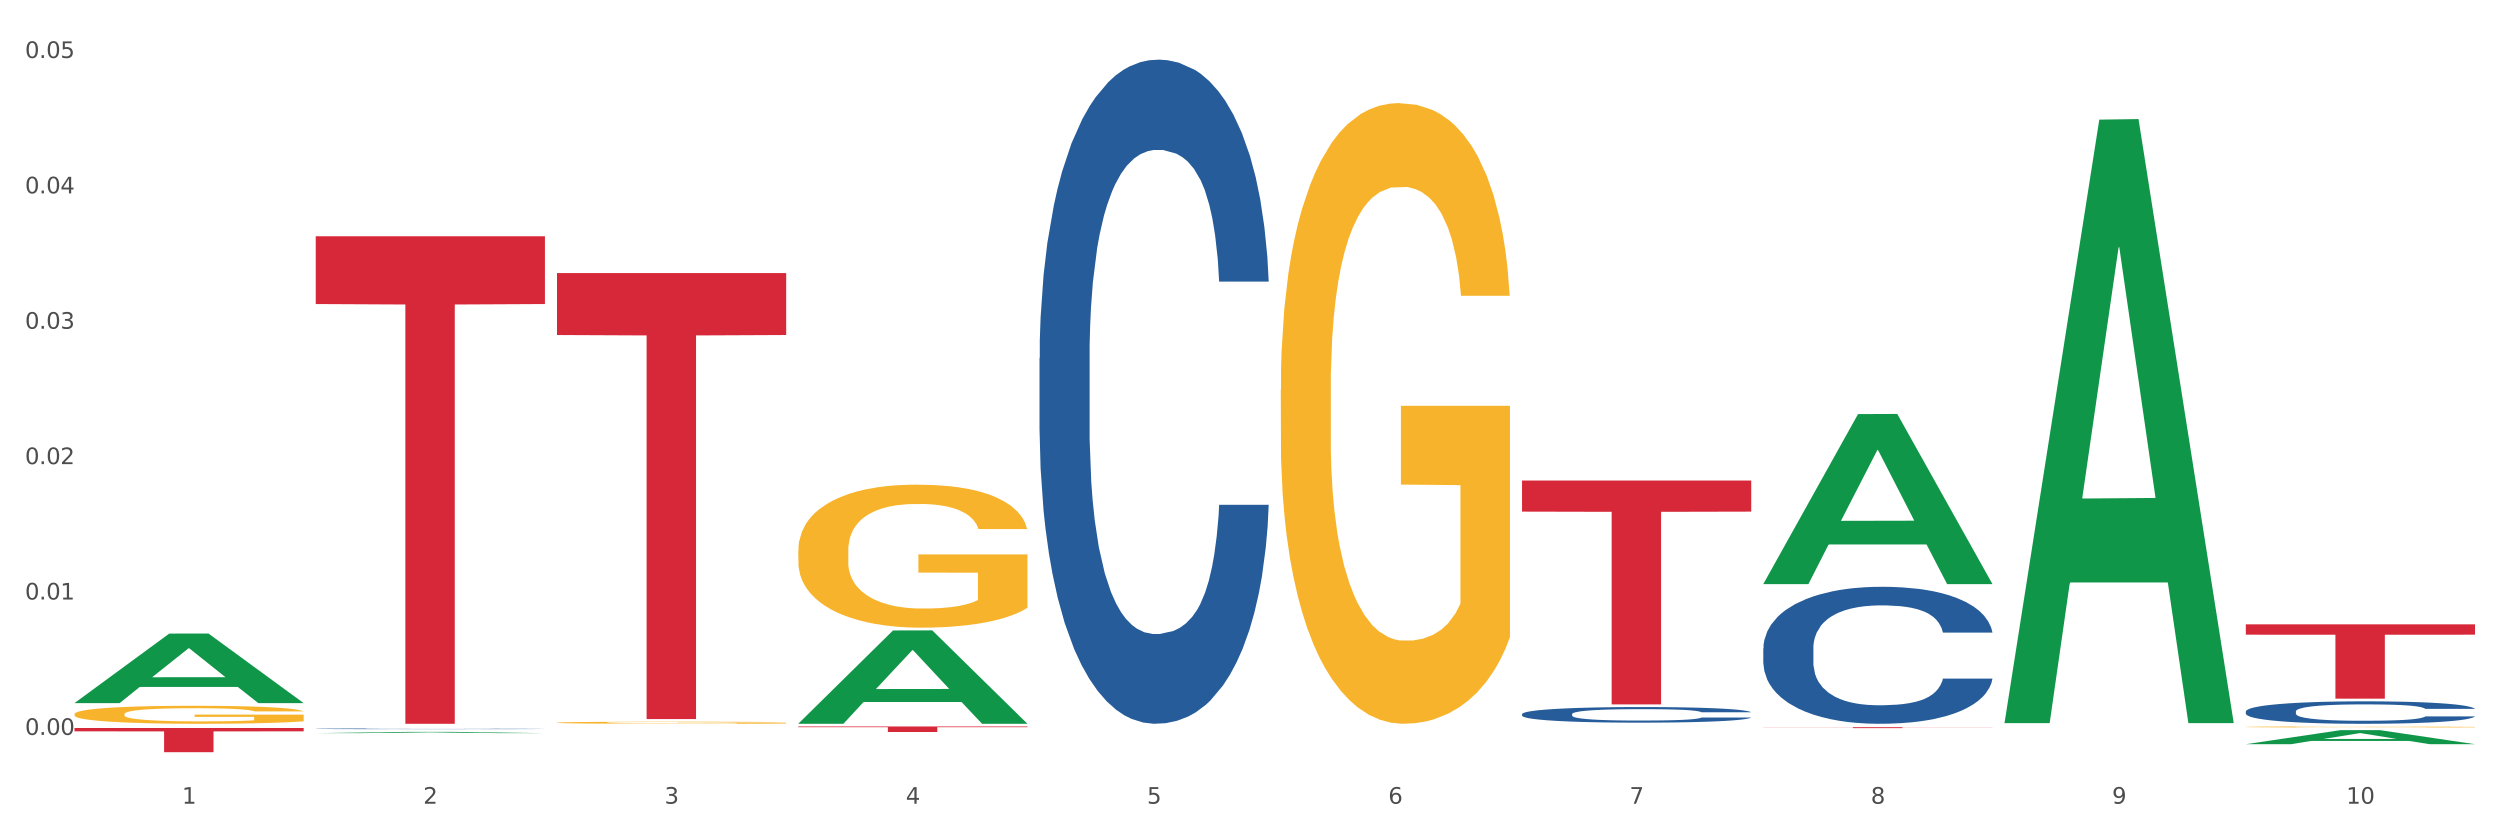 <?xml version="1.0" encoding="utf-8" standalone="no"?>
<!DOCTYPE svg PUBLIC "-//W3C//DTD SVG 1.1//EN"
  "http://www.w3.org/Graphics/SVG/1.1/DTD/svg11.dtd">
<svg xmlns:xlink="http://www.w3.org/1999/xlink" width="1080pt" height="360pt" viewBox="0 0 1080 360" xmlns="http://www.w3.org/2000/svg" version="1.1">
 <rect x="0" y="0" width="1080" height="360" fill="#333333" stroke="none"/>
 <defs>
  <style type="text/css">*{stroke-linejoin: round; stroke-linecap: butt}</style>
 </defs>
 <g id="figure_1">
  <g id="patch_1">
   <path d="M 0 360 
L 1080 360 
L 1080 0 
L 0 0 
z
" style="fill: #ffffff; stroke: #ffffff; stroke-linejoin: miter"/>
  </g>
  <g id="axes_1">
   <g id="matplotlib.axis_1">
    <g id="xtick_1">
     <g id="text_1">
      <!-- 1 -->
      <g style="fill: #4d4d4d" transform="translate(78.627 347.204) scale(0.096 -0.096)">
       <defs>
        <path id="DejaVuSans-31" d="M 794 531 
L 1825 531 
L 1825 4091 
L 703 3866 
L 703 4441 
L 1819 4666 
L 2450 4666 
L 2450 531 
L 3481 531 
L 3481 0 
L 794 0 
L 794 531 
z
" transform="scale(0.016)"/>
       </defs>
       <use xlink:href="#DejaVuSans-31"/>
      </g>
     </g>
    </g>
    <g id="xtick_2">
     <g id="text_2">
      <!-- 2 -->
      <g style="fill: #4d4d4d" transform="translate(182.851 347.204) scale(0.096 -0.096)">
       <defs>
        <path id="DejaVuSans-32" d="M 1228 531 
L 3431 531 
L 3431 0 
L 469 0 
L 469 531 
Q 828 903 1448 1529 
Q 2069 2156 2228 2338 
Q 2531 2678 2651 2914 
Q 2772 3150 2772 3378 
Q 2772 3750 2511 3984 
Q 2250 4219 1831 4219 
Q 1534 4219 1204 4116 
Q 875 4013 500 3803 
L 500 4441 
Q 881 4594 1212 4672 
Q 1544 4750 1819 4750 
Q 2544 4750 2975 4387 
Q 3406 4025 3406 3419 
Q 3406 3131 3298 2873 
Q 3191 2616 2906 2266 
Q 2828 2175 2409 1742 
Q 1991 1309 1228 531 
z
" transform="scale(0.016)"/>
       </defs>
       <use xlink:href="#DejaVuSans-32"/>
      </g>
     </g>
    </g>
    <g id="xtick_3">
     <g id="text_3">
      <!-- 3 -->
      <g style="fill: #4d4d4d" transform="translate(287.074 347.204) scale(0.096 -0.096)">
       <defs>
        <path id="DejaVuSans-33" d="M 2597 2516 
Q 3050 2419 3304 2112 
Q 3559 1806 3559 1356 
Q 3559 666 3084 287 
Q 2609 -91 1734 -91 
Q 1441 -91 1130 -33 
Q 819 25 488 141 
L 488 750 
Q 750 597 1062 519 
Q 1375 441 1716 441 
Q 2309 441 2620 675 
Q 2931 909 2931 1356 
Q 2931 1769 2642 2001 
Q 2353 2234 1838 2234 
L 1294 2234 
L 1294 2753 
L 1863 2753 
Q 2328 2753 2575 2939 
Q 2822 3125 2822 3475 
Q 2822 3834 2567 4026 
Q 2313 4219 1838 4219 
Q 1578 4219 1281 4162 
Q 984 4106 628 3988 
L 628 4550 
Q 988 4650 1302 4700 
Q 1616 4750 1894 4750 
Q 2613 4750 3031 4423 
Q 3450 4097 3450 3541 
Q 3450 3153 3228 2886 
Q 3006 2619 2597 2516 
z
" transform="scale(0.016)"/>
       </defs>
       <use xlink:href="#DejaVuSans-33"/>
      </g>
     </g>
    </g>
    <g id="xtick_4">
     <g id="text_4">
      <!-- 4 -->
      <g style="fill: #4d4d4d" transform="translate(391.298 347.204) scale(0.096 -0.096)">
       <defs>
        <path id="DejaVuSans-34" d="M 2419 4116 
L 825 1625 
L 2419 1625 
L 2419 4116 
z
M 2253 4666 
L 3047 4666 
L 3047 1625 
L 3713 1625 
L 3713 1100 
L 3047 1100 
L 3047 0 
L 2419 0 
L 2419 1100 
L 313 1100 
L 313 1709 
L 2253 4666 
z
" transform="scale(0.016)"/>
       </defs>
       <use xlink:href="#DejaVuSans-34"/>
      </g>
     </g>
    </g>
    <g id="xtick_5">
     <g id="text_5">
      <!-- 5 -->
      <g style="fill: #4d4d4d" transform="translate(495.522 347.204) scale(0.096 -0.096)">
       <defs>
        <path id="DejaVuSans-35" d="M 691 4666 
L 3169 4666 
L 3169 4134 
L 1269 4134 
L 1269 2991 
Q 1406 3038 1543 3061 
Q 1681 3084 1819 3084 
Q 2600 3084 3056 2656 
Q 3513 2228 3513 1497 
Q 3513 744 3044 326 
Q 2575 -91 1722 -91 
Q 1428 -91 1123 -41 
Q 819 9 494 109 
L 494 744 
Q 775 591 1075 516 
Q 1375 441 1709 441 
Q 2250 441 2565 725 
Q 2881 1009 2881 1497 
Q 2881 1984 2565 2268 
Q 2250 2553 1709 2553 
Q 1456 2553 1204 2497 
Q 953 2441 691 2322 
L 691 4666 
z
" transform="scale(0.016)"/>
       </defs>
       <use xlink:href="#DejaVuSans-35"/>
      </g>
     </g>
    </g>
    <g id="xtick_6">
     <g id="text_6">
      <!-- 6 -->
      <g style="fill: #4d4d4d" transform="translate(599.745 347.204) scale(0.096 -0.096)">
       <defs>
        <path id="DejaVuSans-36" d="M 2113 2584 
Q 1688 2584 1439 2293 
Q 1191 2003 1191 1497 
Q 1191 994 1439 701 
Q 1688 409 2113 409 
Q 2538 409 2786 701 
Q 3034 994 3034 1497 
Q 3034 2003 2786 2293 
Q 2538 2584 2113 2584 
z
M 3366 4563 
L 3366 3988 
Q 3128 4100 2886 4159 
Q 2644 4219 2406 4219 
Q 1781 4219 1451 3797 
Q 1122 3375 1075 2522 
Q 1259 2794 1537 2939 
Q 1816 3084 2150 3084 
Q 2853 3084 3261 2657 
Q 3669 2231 3669 1497 
Q 3669 778 3244 343 
Q 2819 -91 2113 -91 
Q 1303 -91 875 529 
Q 447 1150 447 2328 
Q 447 3434 972 4092 
Q 1497 4750 2381 4750 
Q 2619 4750 2861 4703 
Q 3103 4656 3366 4563 
z
" transform="scale(0.016)"/>
       </defs>
       <use xlink:href="#DejaVuSans-36"/>
      </g>
     </g>
    </g>
    <g id="xtick_7">
     <g id="text_7">
      <!-- 7 -->
      <g style="fill: #4d4d4d" transform="translate(703.969 347.204) scale(0.096 -0.096)">
       <defs>
        <path id="DejaVuSans-37" d="M 525 4666 
L 3525 4666 
L 3525 4397 
L 1831 0 
L 1172 0 
L 2766 4134 
L 525 4134 
L 525 4666 
z
" transform="scale(0.016)"/>
       </defs>
       <use xlink:href="#DejaVuSans-37"/>
      </g>
     </g>
    </g>
    <g id="xtick_8">
     <g id="text_8">
      <!-- 8 -->
      <g style="fill: #4d4d4d" transform="translate(808.193 347.204) scale(0.096 -0.096)">
       <defs>
        <path id="DejaVuSans-38" d="M 2034 2216 
Q 1584 2216 1326 1975 
Q 1069 1734 1069 1313 
Q 1069 891 1326 650 
Q 1584 409 2034 409 
Q 2484 409 2743 651 
Q 3003 894 3003 1313 
Q 3003 1734 2745 1975 
Q 2488 2216 2034 2216 
z
M 1403 2484 
Q 997 2584 770 2862 
Q 544 3141 544 3541 
Q 544 4100 942 4425 
Q 1341 4750 2034 4750 
Q 2731 4750 3128 4425 
Q 3525 4100 3525 3541 
Q 3525 3141 3298 2862 
Q 3072 2584 2669 2484 
Q 3125 2378 3379 2068 
Q 3634 1759 3634 1313 
Q 3634 634 3220 271 
Q 2806 -91 2034 -91 
Q 1263 -91 848 271 
Q 434 634 434 1313 
Q 434 1759 690 2068 
Q 947 2378 1403 2484 
z
M 1172 3481 
Q 1172 3119 1398 2916 
Q 1625 2713 2034 2713 
Q 2441 2713 2670 2916 
Q 2900 3119 2900 3481 
Q 2900 3844 2670 4047 
Q 2441 4250 2034 4250 
Q 1625 4250 1398 4047 
Q 1172 3844 1172 3481 
z
" transform="scale(0.016)"/>
       </defs>
       <use xlink:href="#DejaVuSans-38"/>
      </g>
     </g>
    </g>
    <g id="xtick_9">
     <g id="text_9">
      <!-- 9 -->
      <g style="fill: #4d4d4d" transform="translate(912.416 347.204) scale(0.096 -0.096)">
       <defs>
        <path id="DejaVuSans-39" d="M 703 97 
L 703 672 
Q 941 559 1184 500 
Q 1428 441 1663 441 
Q 2288 441 2617 861 
Q 2947 1281 2994 2138 
Q 2813 1869 2534 1725 
Q 2256 1581 1919 1581 
Q 1219 1581 811 2004 
Q 403 2428 403 3163 
Q 403 3881 828 4315 
Q 1253 4750 1959 4750 
Q 2769 4750 3195 4129 
Q 3622 3509 3622 2328 
Q 3622 1225 3098 567 
Q 2575 -91 1691 -91 
Q 1453 -91 1209 -44 
Q 966 3 703 97 
z
M 1959 2075 
Q 2384 2075 2632 2365 
Q 2881 2656 2881 3163 
Q 2881 3666 2632 3958 
Q 2384 4250 1959 4250 
Q 1534 4250 1286 3958 
Q 1038 3666 1038 3163 
Q 1038 2656 1286 2365 
Q 1534 2075 1959 2075 
z
" transform="scale(0.016)"/>
       </defs>
       <use xlink:href="#DejaVuSans-39"/>
      </g>
     </g>
    </g>
    <g id="xtick_10">
     <g id="text_10">
      <!-- 10 -->
      <g style="fill: #4d4d4d" transform="translate(1013.586 347.204) scale(0.096 -0.096)">
       <defs>
        <path id="DejaVuSans-30" d="M 2034 4250 
Q 1547 4250 1301 3770 
Q 1056 3291 1056 2328 
Q 1056 1369 1301 889 
Q 1547 409 2034 409 
Q 2525 409 2770 889 
Q 3016 1369 3016 2328 
Q 3016 3291 2770 3770 
Q 2525 4250 2034 4250 
z
M 2034 4750 
Q 2819 4750 3233 4129 
Q 3647 3509 3647 2328 
Q 3647 1150 3233 529 
Q 2819 -91 2034 -91 
Q 1250 -91 836 529 
Q 422 1150 422 2328 
Q 422 3509 836 4129 
Q 1250 4750 2034 4750 
z
" transform="scale(0.016)"/>
       </defs>
       <use xlink:href="#DejaVuSans-31"/>
       <use xlink:href="#DejaVuSans-30" transform="translate(63.623 0)"/>
      </g>
     </g>
    </g>
    <g id="xtick_11"/>
    <g id="xtick_12"/>
    <g id="xtick_13"/>
    <g id="xtick_14"/>
    <g id="xtick_15"/>
    <g id="xtick_16"/>
    <g id="xtick_17"/>
    <g id="xtick_18"/>
    <g id="xtick_19"/>
   </g>
   <g id="matplotlib.axis_2">
    <g id="ytick_1">
     <g id="text_11">
      <!-- 0.00 -->
      <g style="fill: #4d4d4d" transform="translate(10.8 317.475) scale(0.096 -0.096)">
       <defs>
        <path id="DejaVuSans-2e" d="M 684 794 
L 1344 794 
L 1344 0 
L 684 0 
L 684 794 
z
" transform="scale(0.016)"/>
       </defs>
       <use xlink:href="#DejaVuSans-30"/>
       <use xlink:href="#DejaVuSans-2e" transform="translate(63.623 0)"/>
       <use xlink:href="#DejaVuSans-30" transform="translate(95.41 0)"/>
       <use xlink:href="#DejaVuSans-30" transform="translate(159.033 0)"/>
      </g>
     </g>
    </g>
    <g id="ytick_2">
     <g id="text_12">
      <!-- 0.01 -->
      <g style="fill: #4d4d4d" transform="translate(10.8 258.99) scale(0.096 -0.096)">
       <use xlink:href="#DejaVuSans-30"/>
       <use xlink:href="#DejaVuSans-2e" transform="translate(63.623 0)"/>
       <use xlink:href="#DejaVuSans-30" transform="translate(95.41 0)"/>
       <use xlink:href="#DejaVuSans-31" transform="translate(159.033 0)"/>
      </g>
     </g>
    </g>
    <g id="ytick_3">
     <g id="text_13">
      <!-- 0.02 -->
      <g style="fill: #4d4d4d" transform="translate(10.8 200.505) scale(0.096 -0.096)">
       <use xlink:href="#DejaVuSans-30"/>
       <use xlink:href="#DejaVuSans-2e" transform="translate(63.623 0)"/>
       <use xlink:href="#DejaVuSans-30" transform="translate(95.41 0)"/>
       <use xlink:href="#DejaVuSans-32" transform="translate(159.033 0)"/>
      </g>
     </g>
    </g>
    <g id="ytick_4">
     <g id="text_14">
      <!-- 0.03 -->
      <g style="fill: #4d4d4d" transform="translate(10.8 142.02) scale(0.096 -0.096)">
       <use xlink:href="#DejaVuSans-30"/>
       <use xlink:href="#DejaVuSans-2e" transform="translate(63.623 0)"/>
       <use xlink:href="#DejaVuSans-30" transform="translate(95.41 0)"/>
       <use xlink:href="#DejaVuSans-33" transform="translate(159.033 0)"/>
      </g>
     </g>
    </g>
    <g id="ytick_5">
     <g id="text_15">
      <!-- 0.04 -->
      <g style="fill: #4d4d4d" transform="translate(10.8 83.534) scale(0.096 -0.096)">
       <use xlink:href="#DejaVuSans-30"/>
       <use xlink:href="#DejaVuSans-2e" transform="translate(63.623 0)"/>
       <use xlink:href="#DejaVuSans-30" transform="translate(95.41 0)"/>
       <use xlink:href="#DejaVuSans-34" transform="translate(159.033 0)"/>
      </g>
     </g>
    </g>
    <g id="ytick_6">
     <g id="text_16">
      <!-- 0.05 -->
      <g style="fill: #4d4d4d" transform="translate(10.8 25.049) scale(0.096 -0.096)">
       <use xlink:href="#DejaVuSans-30"/>
       <use xlink:href="#DejaVuSans-2e" transform="translate(63.623 0)"/>
       <use xlink:href="#DejaVuSans-30" transform="translate(95.41 0)"/>
       <use xlink:href="#DejaVuSans-35" transform="translate(159.033 0)"/>
      </g>
     </g>
    </g>
    <g id="ytick_7"/>
    <g id="ytick_8"/>
    <g id="ytick_9"/>
    <g id="ytick_10"/>
    <g id="ytick_11"/>
   </g>
   <g id="PolyCollection_1">
    <path d="M 32.175 303.695 
L 32.277 303.667 
L 73.107 273.706 
L 90.051 273.678 
L 131.187 303.751 
L 111.589 303.751 
L 102.709 296.748 
L 60.552 296.748 
L 60.246 296.861 
L 51.671 303.751 
L 32.175 303.751 
L 32.175 303.695 
L 65.86 292.569 
L 97.401 292.541 
L 81.783 280.088 
L 81.579 280.031 
L 81.375 280.116 
L 65.758 292.541 
L 65.86 292.569 
L 32.175 303.695 
z
" clip-path="url(#p6f2d0bd13e)" style="fill: #109648"/>
    <path d="M 970.188 269.724 
L 1069.2 269.724 
L 1069.2 274.186 
L 1030.252 274.216 
L 1030.252 301.827 
L 1008.901 301.827 
L 1008.901 274.216 
L 970.188 274.186 
L 970.188 269.755 
L 970.188 269.724 
z
" clip-path="url(#p6f2d0bd13e)" style="fill: #d62839"/>
    <path d="M 761.74 314.145 
L 860.753 314.145 
L 860.753 314.203 
L 821.805 314.204 
L 821.805 314.565 
L 800.454 314.565 
L 800.454 314.204 
L 761.74 314.203 
L 761.74 314.145 
L 761.74 314.145 
z
" clip-path="url(#p6f2d0bd13e)" style="fill: #d62839"/>
    <path d="M 657.517 207.581 
L 756.529 207.581 
L 756.529 221.021 
L 717.581 221.112 
L 717.581 304.293 
L 696.23 304.293 
L 696.23 221.112 
L 657.517 221.021 
L 657.517 207.672 
L 657.517 207.581 
z
" clip-path="url(#p6f2d0bd13e)" style="fill: #d62839"/>
    <path d="M 344.846 313.828 
L 443.858 313.828 
L 443.858 314.159 
L 404.91 314.161 
L 404.91 316.211 
L 383.559 316.211 
L 383.559 314.161 
L 344.846 314.159 
L 344.846 313.83 
L 344.846 313.828 
z
" clip-path="url(#p6f2d0bd13e)" style="fill: #d62839"/>
    <path d="M 240.622 117.951 
L 339.635 117.951 
L 339.635 144.727 
L 300.687 144.908 
L 300.687 310.631 
L 279.336 310.631 
L 279.336 144.908 
L 240.622 144.727 
L 240.622 118.131 
L 240.622 117.951 
z
" clip-path="url(#p6f2d0bd13e)" style="fill: #d62839"/>
    <path d="M 136.399 314.833 
L 136.516 314.833 
L 136.516 314.825 
L 136.867 314.814 
L 138.154 314.794 
L 139.793 314.779 
L 142.602 314.762 
L 144.123 314.754 
L 146.113 314.746 
L 150.209 314.733 
L 154.89 314.722 
L 158.167 314.715 
L 160.625 314.711 
L 166.126 314.704 
L 169.286 314.701 
L 172.563 314.699 
L 175.372 314.697 
L 180.053 314.695 
L 183.798 314.694 
L 188.129 314.694 
L 191.757 314.694 
L 196.555 314.695 
L 203.577 314.699 
L 206.269 314.701 
L 209.897 314.704 
L 213.642 314.709 
L 216.685 314.713 
L 220.196 314.72 
L 223.824 314.728 
L 227.336 314.739 
L 229.793 314.749 
L 231.783 314.759 
L 233.538 314.772 
L 234.826 314.786 
L 235.411 314.797 
L 213.993 314.797 
L 213.408 314.787 
L 212.238 314.776 
L 211.068 314.768 
L 209.78 314.762 
L 207.791 314.755 
L 206.035 314.75 
L 203.109 314.745 
L 200.417 314.741 
L 198.194 314.739 
L 195.502 314.738 
L 189.767 314.736 
L 185.671 314.736 
L 183.096 314.737 
L 179.936 314.738 
L 177.244 314.74 
L 174.084 314.743 
L 171.626 314.747 
L 169.169 314.752 
L 167.764 314.755 
L 165.658 314.761 
L 164.253 314.767 
L 162.381 314.775 
L 161.327 314.782 
L 159.455 314.798 
L 158.635 314.81 
L 158.284 314.818 
L 158.05 314.827 
L 158.05 314.871 
L 158.752 314.891 
L 159.338 314.899 
L 160.274 314.909 
L 162.029 314.921 
L 164.604 314.934 
L 167.296 314.942 
L 169.52 314.948 
L 171.626 314.952 
L 173.733 314.955 
L 176.308 314.958 
L 178.415 314.959 
L 181.575 314.961 
L 185.32 314.962 
L 188.246 314.962 
L 194.214 314.96 
L 196.906 314.959 
L 199.481 314.957 
L 202.29 314.954 
L 204.514 314.951 
L 205.801 314.948 
L 207.908 314.943 
L 209.546 314.937 
L 210.951 314.93 
L 211.887 314.925 
L 212.94 314.916 
L 213.759 314.907 
L 213.993 314.902 
L 235.411 314.902 
L 234.943 314.912 
L 234.124 314.922 
L 232.485 314.935 
L 231.198 314.943 
L 229.208 314.952 
L 227.102 314.96 
L 224.176 314.969 
L 221.484 314.975 
L 218.675 314.981 
L 215.632 314.986 
L 210.131 314.993 
L 208.142 314.995 
L 203.928 314.998 
L 200.651 315 
L 195.853 315.002 
L 190.937 315.004 
L 185.788 315.004 
L 181.223 315.003 
L 176.191 315.002 
L 173.031 315 
L 169.52 314.997 
L 165.424 314.993 
L 161.561 314.989 
L 157.933 314.983 
L 154.539 314.976 
L 151.379 314.969 
L 147.283 314.957 
L 144.24 314.945 
L 142.016 314.934 
L 140.495 314.925 
L 138.973 314.913 
L 138.154 314.904 
L 136.867 314.885 
L 136.399 314.866 
L 136.399 314.833 
z
" clip-path="url(#p6f2d0bd13e)" style="fill: #255c99"/>
    <path d="M 449.069 154.675 
L 449.187 154.413 
L 449.187 147.076 
L 449.538 137.12 
L 450.825 118.778 
L 452.464 104.891 
L 455.272 88.645 
L 456.794 81.833 
L 458.783 74.234 
L 462.88 61.919 
L 467.561 51.438 
L 470.838 45.673 
L 473.296 42.005 
L 478.797 35.454 
L 481.957 32.572 
L 485.234 30.214 
L 488.042 28.642 
L 492.724 26.808 
L 496.469 26.022 
L 500.799 25.759 
L 504.427 26.022 
L 509.226 27.07 
L 516.248 30.214 
L 518.94 32.048 
L 522.568 35.192 
L 526.313 39.385 
L 529.356 43.577 
L 532.867 49.604 
L 536.495 57.464 
L 540.006 67.421 
L 542.464 76.592 
L 544.454 86.287 
L 546.209 98.078 
L 547.497 110.917 
L 548.082 121.66 
L 526.664 121.66 
L 526.079 111.965 
L 524.909 101.484 
L 523.738 94.41 
L 522.451 88.645 
L 520.461 82.095 
L 518.706 77.902 
L 515.78 72.924 
L 513.088 69.779 
L 510.864 67.945 
L 508.173 66.373 
L 502.438 64.801 
L 498.342 64.801 
L 495.767 65.325 
L 492.607 66.635 
L 489.915 68.469 
L 486.755 71.614 
L 484.297 75.02 
L 481.84 79.474 
L 480.435 82.619 
L 478.328 88.383 
L 476.924 93.1 
L 475.051 101.222 
L 473.998 106.987 
L 472.126 121.922 
L 471.306 132.927 
L 470.955 140.526 
L 470.721 148.911 
L 470.721 189.786 
L 471.423 208.128 
L 472.009 215.989 
L 472.945 224.897 
L 474.7 236.426 
L 477.275 247.694 
L 479.967 255.816 
L 482.191 260.795 
L 484.297 264.463 
L 486.404 267.345 
L 488.979 269.966 
L 491.085 271.538 
L 494.245 273.11 
L 497.991 273.896 
L 500.916 273.896 
L 506.885 272.586 
L 509.577 271.276 
L 512.152 269.441 
L 514.961 266.559 
L 517.184 263.415 
L 518.472 261.057 
L 520.578 256.078 
L 522.217 250.838 
L 523.621 244.811 
L 524.558 239.571 
L 525.611 231.71 
L 526.43 222.801 
L 526.664 218.085 
L 548.082 218.085 
L 547.614 227.518 
L 546.795 236.689 
L 545.156 249.004 
L 543.869 256.078 
L 541.879 264.725 
L 539.772 272.062 
L 536.846 280.184 
L 534.155 286.211 
L 531.346 291.451 
L 528.303 296.168 
L 522.802 302.718 
L 520.813 304.553 
L 516.599 307.697 
L 513.322 309.531 
L 508.524 311.365 
L 503.608 312.413 
L 498.459 312.675 
L 493.894 312.151 
L 488.862 310.579 
L 485.702 309.007 
L 482.191 306.649 
L 478.094 302.981 
L 474.232 298.526 
L 470.604 293.286 
L 467.21 287.259 
L 464.05 280.446 
L 459.954 269.179 
L 456.911 258.174 
L 454.687 247.956 
L 453.166 239.309 
L 451.644 228.304 
L 450.825 220.705 
L 449.538 202.363 
L 449.069 185.332 
L 449.069 154.675 
z
" clip-path="url(#p6f2d0bd13e)" style="fill: #255c99"/>
    <path d="M 657.517 308.475 
L 657.634 308.469 
L 657.634 308.296 
L 657.985 308.062 
L 659.272 307.631 
L 660.911 307.305 
L 663.72 306.923 
L 665.241 306.763 
L 667.231 306.584 
L 671.327 306.295 
L 676.008 306.048 
L 679.285 305.913 
L 681.743 305.827 
L 687.244 305.673 
L 690.404 305.605 
L 693.681 305.55 
L 696.49 305.513 
L 701.171 305.469 
L 704.916 305.451 
L 709.247 305.445 
L 712.875 305.451 
L 717.673 305.476 
L 724.695 305.55 
L 727.387 305.593 
L 731.015 305.667 
L 734.76 305.765 
L 737.803 305.864 
L 741.314 306.005 
L 744.943 306.19 
L 748.454 306.424 
L 750.911 306.64 
L 752.901 306.867 
L 754.657 307.145 
L 755.944 307.446 
L 756.529 307.699 
L 735.112 307.699 
L 734.526 307.471 
L 733.356 307.225 
L 732.186 307.058 
L 730.898 306.923 
L 728.909 306.769 
L 727.153 306.67 
L 724.227 306.553 
L 721.535 306.479 
L 719.312 306.436 
L 716.62 306.399 
L 710.885 306.362 
L 706.789 306.362 
L 704.214 306.375 
L 701.054 306.406 
L 698.362 306.449 
L 695.202 306.523 
L 692.745 306.603 
L 690.287 306.707 
L 688.882 306.781 
L 686.776 306.917 
L 685.371 307.028 
L 683.499 307.218 
L 682.445 307.354 
L 680.573 307.705 
L 679.754 307.964 
L 679.402 308.142 
L 679.168 308.339 
L 679.168 309.3 
L 679.871 309.731 
L 680.456 309.916 
L 681.392 310.125 
L 683.148 310.396 
L 685.722 310.661 
L 688.414 310.852 
L 690.638 310.969 
L 692.745 311.055 
L 694.851 311.123 
L 697.426 311.184 
L 699.533 311.221 
L 702.693 311.258 
L 706.438 311.277 
L 709.364 311.277 
L 715.332 311.246 
L 718.024 311.215 
L 720.599 311.172 
L 723.408 311.104 
L 725.632 311.03 
L 726.919 310.975 
L 729.026 310.858 
L 730.664 310.735 
L 732.069 310.593 
L 733.005 310.47 
L 734.058 310.285 
L 734.877 310.076 
L 735.112 309.965 
L 756.529 309.965 
L 756.061 310.187 
L 755.242 310.402 
L 753.603 310.692 
L 752.316 310.858 
L 750.326 311.061 
L 748.22 311.234 
L 745.294 311.424 
L 742.602 311.566 
L 739.793 311.689 
L 736.75 311.8 
L 731.249 311.954 
L 729.26 311.997 
L 725.046 312.071 
L 721.769 312.114 
L 716.971 312.157 
L 712.055 312.182 
L 706.906 312.188 
L 702.341 312.176 
L 697.309 312.139 
L 694.149 312.102 
L 690.638 312.046 
L 686.542 311.96 
L 682.679 311.856 
L 679.051 311.732 
L 675.657 311.591 
L 672.497 311.431 
L 668.401 311.166 
L 665.358 310.907 
L 663.134 310.667 
L 661.613 310.464 
L 660.091 310.205 
L 659.272 310.027 
L 657.985 309.595 
L 657.517 309.195 
L 657.517 308.475 
z
" clip-path="url(#p6f2d0bd13e)" style="fill: #255c99"/>
    <path d="M 761.74 280.083 
L 761.857 280.029 
L 761.857 278.516 
L 762.208 276.462 
L 763.496 272.678 
L 765.134 269.814 
L 767.943 266.463 
L 769.465 265.057 
L 771.454 263.49 
L 775.551 260.95 
L 780.232 258.788 
L 783.509 257.599 
L 785.967 256.842 
L 791.467 255.491 
L 794.627 254.896 
L 797.904 254.41 
L 800.713 254.085 
L 805.395 253.707 
L 809.14 253.545 
L 813.47 253.491 
L 817.098 253.545 
L 821.897 253.761 
L 828.919 254.41 
L 831.611 254.788 
L 835.239 255.437 
L 838.984 256.301 
L 842.027 257.166 
L 845.538 258.409 
L 849.166 260.031 
L 852.677 262.085 
L 855.135 263.976 
L 857.125 265.976 
L 858.88 268.408 
L 860.168 271.057 
L 860.753 273.273 
L 839.335 273.273 
L 838.75 271.273 
L 837.58 269.111 
L 836.409 267.652 
L 835.122 266.463 
L 833.132 265.111 
L 831.377 264.247 
L 828.451 263.22 
L 825.759 262.571 
L 823.535 262.193 
L 820.843 261.868 
L 815.109 261.544 
L 811.012 261.544 
L 808.438 261.652 
L 805.278 261.923 
L 802.586 262.301 
L 799.426 262.949 
L 796.968 263.652 
L 794.51 264.571 
L 793.106 265.22 
L 790.999 266.409 
L 789.595 267.382 
L 787.722 269.057 
L 786.669 270.246 
L 784.796 273.327 
L 783.977 275.597 
L 783.626 277.165 
L 783.392 278.894 
L 783.392 287.326 
L 784.094 291.109 
L 784.679 292.731 
L 785.616 294.569 
L 787.371 296.947 
L 789.946 299.271 
L 792.638 300.947 
L 794.862 301.973 
L 796.968 302.73 
L 799.075 303.325 
L 801.65 303.865 
L 803.756 304.19 
L 806.916 304.514 
L 810.661 304.676 
L 813.587 304.676 
L 819.556 304.406 
L 822.248 304.135 
L 824.823 303.757 
L 827.632 303.163 
L 829.855 302.514 
L 831.143 302.028 
L 833.249 301.001 
L 834.888 299.92 
L 836.292 298.676 
L 837.229 297.595 
L 838.282 295.974 
L 839.101 294.136 
L 839.335 293.163 
L 860.753 293.163 
L 860.285 295.109 
L 859.465 297.001 
L 857.827 299.541 
L 856.539 301.001 
L 854.55 302.784 
L 852.443 304.298 
L 849.517 305.973 
L 846.825 307.216 
L 844.017 308.297 
L 840.974 309.27 
L 835.473 310.621 
L 833.483 311 
L 829.27 311.648 
L 825.993 312.027 
L 821.195 312.405 
L 816.279 312.621 
L 811.13 312.675 
L 806.565 312.567 
L 801.533 312.243 
L 798.373 311.919 
L 794.862 311.432 
L 790.765 310.676 
L 786.903 309.757 
L 783.275 308.676 
L 779.881 307.433 
L 776.721 306.027 
L 772.625 303.703 
L 769.582 301.433 
L 767.358 299.325 
L 765.837 297.541 
L 764.315 295.271 
L 763.496 293.704 
L 762.208 289.92 
L 761.74 286.407 
L 761.74 280.083 
z
" clip-path="url(#p6f2d0bd13e)" style="fill: #255c99"/>
    <path d="M 970.188 307.336 
L 970.305 307.327 
L 970.305 307.079 
L 970.656 306.743 
L 971.943 306.123 
L 973.582 305.654 
L 976.39 305.105 
L 977.912 304.874 
L 979.902 304.618 
L 983.998 304.202 
L 988.679 303.847 
L 991.956 303.653 
L 994.414 303.529 
L 999.915 303.307 
L 1003.075 303.21 
L 1006.352 303.13 
L 1009.161 303.077 
L 1013.842 303.015 
L 1017.587 302.988 
L 1021.917 302.98 
L 1025.546 302.988 
L 1030.344 303.024 
L 1037.366 303.13 
L 1040.058 303.192 
L 1043.686 303.298 
L 1047.431 303.44 
L 1050.474 303.582 
L 1053.985 303.785 
L 1057.613 304.051 
L 1061.125 304.387 
L 1063.582 304.697 
L 1065.572 305.025 
L 1067.327 305.423 
L 1068.615 305.857 
L 1069.2 306.22 
L 1047.782 306.22 
L 1047.197 305.893 
L 1046.027 305.539 
L 1044.857 305.3 
L 1043.569 305.105 
L 1041.58 304.883 
L 1039.824 304.742 
L 1036.898 304.573 
L 1034.206 304.467 
L 1031.983 304.405 
L 1029.291 304.352 
L 1023.556 304.299 
L 1019.46 304.299 
L 1016.885 304.317 
L 1013.725 304.361 
L 1011.033 304.423 
L 1007.873 304.529 
L 1005.415 304.644 
L 1002.958 304.795 
L 1001.553 304.901 
L 999.447 305.096 
L 998.042 305.255 
L 996.17 305.53 
L 995.116 305.725 
L 993.244 306.229 
L 992.424 306.601 
L 992.073 306.858 
L 991.839 307.141 
L 991.839 308.523 
L 992.541 309.142 
L 993.127 309.408 
L 994.063 309.709 
L 995.818 310.099 
L 998.393 310.479 
L 1001.085 310.754 
L 1003.309 310.922 
L 1005.415 311.046 
L 1007.522 311.144 
L 1010.097 311.232 
L 1012.203 311.285 
L 1015.363 311.338 
L 1019.109 311.365 
L 1022.035 311.365 
L 1028.003 311.321 
L 1030.695 311.276 
L 1033.27 311.214 
L 1036.079 311.117 
L 1038.303 311.011 
L 1039.59 310.931 
L 1041.697 310.763 
L 1043.335 310.586 
L 1044.739 310.382 
L 1045.676 310.205 
L 1046.729 309.939 
L 1047.548 309.638 
L 1047.782 309.479 
L 1069.2 309.479 
L 1068.732 309.798 
L 1067.913 310.108 
L 1066.274 310.524 
L 1064.987 310.763 
L 1062.997 311.055 
L 1060.89 311.303 
L 1057.965 311.577 
L 1055.273 311.781 
L 1052.464 311.958 
L 1049.421 312.118 
L 1043.92 312.339 
L 1041.931 312.401 
L 1037.717 312.507 
L 1034.44 312.569 
L 1029.642 312.631 
L 1024.726 312.667 
L 1019.577 312.675 
L 1015.012 312.658 
L 1009.98 312.605 
L 1006.82 312.551 
L 1003.309 312.472 
L 999.212 312.348 
L 995.35 312.197 
L 991.722 312.02 
L 988.328 311.816 
L 985.168 311.586 
L 981.072 311.206 
L 978.029 310.834 
L 975.805 310.488 
L 974.284 310.196 
L 972.762 309.824 
L 971.943 309.567 
L 970.656 308.948 
L 970.188 308.372 
L 970.188 307.336 
z
" clip-path="url(#p6f2d0bd13e)" style="fill: #255c99"/>
    <path d="M 136.399 102.078 
L 235.411 102.078 
L 235.411 131.344 
L 196.463 131.542 
L 196.463 312.675 
L 175.112 312.675 
L 175.112 131.542 
L 136.399 131.344 
L 136.399 102.276 
L 136.399 102.078 
z
" clip-path="url(#p6f2d0bd13e)" style="fill: #d62839"/>
    <path d="M 32.175 314.493 
L 131.187 314.493 
L 131.187 315.946 
L 92.239 315.956 
L 92.239 324.95 
L 70.888 324.95 
L 70.888 315.956 
L 32.175 315.946 
L 32.175 314.503 
L 32.175 314.493 
z
" clip-path="url(#p6f2d0bd13e)" style="fill: #d62839"/>
    <path d="M 32.175 308.495 
L 32.292 308.488 
L 32.292 308.232 
L 32.526 308.012 
L 33.695 307.48 
L 35.448 307.04 
L 36.734 306.806 
L 38.02 306.614 
L 39.54 306.422 
L 41.41 306.224 
L 44.8 305.933 
L 46.904 305.784 
L 49.476 305.627 
L 54.152 305.4 
L 57.542 305.273 
L 61.049 305.166 
L 66.777 305.038 
L 70.517 304.982 
L 74.492 304.939 
L 79.285 304.911 
L 82.909 304.904 
L 90.858 304.925 
L 97.638 304.989 
L 100.911 305.038 
L 105.119 305.124 
L 107.34 305.18 
L 110.964 305.294 
L 114.705 305.443 
L 117.277 305.571 
L 121.134 305.812 
L 124.057 306.053 
L 126.745 306.351 
L 128.148 306.557 
L 129.2 306.749 
L 130.135 306.969 
L 131.071 307.317 
L 110.029 307.317 
L 109.211 307.068 
L 107.925 306.834 
L 106.054 306.607 
L 104.418 306.465 
L 101.612 306.288 
L 99.041 306.174 
L 96.352 306.089 
L 93.079 306.018 
L 90.507 305.982 
L 86.883 305.954 
L 79.752 305.961 
L 74.96 306.018 
L 71.686 306.089 
L 69.582 306.153 
L 67.712 306.224 
L 65.608 306.323 
L 63.153 306.472 
L 61.399 306.607 
L 59.646 306.777 
L 58.243 306.948 
L 56.957 307.146 
L 55.905 307.359 
L 55.087 307.579 
L 54.386 307.849 
L 53.801 308.296 
L 53.801 309.269 
L 54.035 309.489 
L 54.619 309.78 
L 55.321 310 
L 56.49 310.262 
L 57.542 310.44 
L 59.529 310.695 
L 61.75 310.908 
L 63.504 311.043 
L 65.257 311.156 
L 68.296 311.313 
L 71.686 311.44 
L 74.609 311.518 
L 78.583 311.589 
L 81.272 311.618 
L 83.61 311.632 
L 89.338 311.632 
L 93.429 311.611 
L 97.988 311.561 
L 101.495 311.497 
L 104.418 311.419 
L 107.691 311.291 
L 109.795 311.171 
L 109.795 309.687 
L 84.078 309.68 
L 84.078 308.694 
L 131.187 308.694 
L 131.187 311.589 
L 129.2 311.738 
L 126.979 311.873 
L 124.641 311.994 
L 121.134 312.143 
L 116.926 312.285 
L 113.185 312.384 
L 109.211 312.47 
L 104.535 312.548 
L 98.456 312.619 
L 94.715 312.647 
L 90.039 312.668 
L 84.545 312.675 
L 79.752 312.661 
L 75.076 312.626 
L 70.167 312.562 
L 65.374 312.47 
L 61.75 312.377 
L 58.126 312.264 
L 54.269 312.115 
L 51.229 311.973 
L 48.891 311.845 
L 46.32 311.682 
L 43.514 311.469 
L 41.41 311.277 
L 39.54 311.078 
L 37.552 310.823 
L 36.15 310.603 
L 34.747 310.326 
L 33.928 310.12 
L 32.993 309.801 
L 32.292 309.354 
L 32.175 308.495 
z
" clip-path="url(#p6f2d0bd13e)" style="fill: #f7b32b"/>
    <path d="M 240.622 312.196 
L 240.739 312.195 
L 240.739 312.166 
L 240.973 312.14 
L 242.142 312.079 
L 243.895 312.029 
L 245.181 312.002 
L 246.467 311.98 
L 247.987 311.958 
L 249.857 311.935 
L 253.247 311.902 
L 255.351 311.885 
L 257.923 311.867 
L 262.599 311.841 
L 265.989 311.826 
L 269.496 311.814 
L 275.224 311.799 
L 278.965 311.793 
L 282.939 311.788 
L 287.732 311.784 
L 291.356 311.784 
L 299.305 311.786 
L 306.085 311.793 
L 309.358 311.799 
L 313.566 311.809 
L 315.788 311.815 
L 319.411 311.828 
L 323.152 311.846 
L 325.724 311.86 
L 329.581 311.888 
L 332.504 311.916 
L 335.193 311.95 
L 336.595 311.973 
L 337.647 311.995 
L 338.583 312.021 
L 339.518 312.061 
L 318.476 312.061 
L 317.658 312.032 
L 316.372 312.005 
L 314.502 311.979 
L 312.865 311.963 
L 310.06 311.942 
L 307.488 311.929 
L 304.799 311.92 
L 301.526 311.912 
L 298.954 311.907 
L 295.33 311.904 
L 288.2 311.905 
L 283.407 311.912 
L 280.134 311.92 
L 278.03 311.927 
L 276.159 311.935 
L 274.055 311.947 
L 271.6 311.964 
L 269.847 311.979 
L 268.093 311.999 
L 266.69 312.018 
L 265.405 312.041 
L 264.352 312.065 
L 263.534 312.091 
L 262.833 312.122 
L 262.248 312.173 
L 262.248 312.284 
L 262.482 312.31 
L 263.067 312.343 
L 263.768 312.368 
L 264.937 312.398 
L 265.989 312.419 
L 267.976 312.448 
L 270.197 312.473 
L 271.951 312.488 
L 273.704 312.501 
L 276.744 312.519 
L 280.134 312.534 
L 283.056 312.543 
L 287.031 312.551 
L 289.719 312.554 
L 292.057 312.556 
L 297.785 312.556 
L 301.877 312.553 
L 306.436 312.548 
L 309.943 312.54 
L 312.865 312.531 
L 316.138 312.517 
L 318.242 312.503 
L 318.242 312.333 
L 292.525 312.332 
L 292.525 312.219 
L 339.635 312.219 
L 339.635 312.551 
L 337.647 312.568 
L 335.426 312.583 
L 333.088 312.597 
L 329.581 312.614 
L 325.373 312.631 
L 321.632 312.642 
L 317.658 312.652 
L 312.982 312.661 
L 306.903 312.669 
L 303.163 312.672 
L 298.487 312.675 
L 292.992 312.675 
L 288.2 312.674 
L 283.524 312.67 
L 278.614 312.662 
L 273.821 312.652 
L 270.197 312.641 
L 266.574 312.628 
L 262.716 312.611 
L 259.677 312.595 
L 257.339 312.58 
L 254.767 312.561 
L 251.961 312.537 
L 249.857 312.515 
L 247.987 312.492 
L 246 312.463 
L 244.597 312.438 
L 243.194 312.406 
L 242.376 312.382 
L 241.441 312.346 
L 240.739 312.294 
L 240.622 312.196 
z
" clip-path="url(#p6f2d0bd13e)" style="fill: #f7b32b"/>
    <path d="M 136.399 316.716 
L 136.501 316.716 
L 177.331 316.157 
L 194.275 316.156 
L 235.411 316.717 
L 215.813 316.717 
L 206.932 316.587 
L 164.775 316.587 
L 164.469 316.589 
L 155.895 316.717 
L 136.399 316.717 
L 136.399 316.716 
L 170.083 316.509 
L 201.624 316.508 
L 186.007 316.276 
L 185.803 316.275 
L 185.599 316.276 
L 169.981 316.508 
L 170.083 316.509 
L 136.399 316.716 
z
" clip-path="url(#p6f2d0bd13e)" style="fill: #109648"/>
    <path d="M 344.846 312.6 
L 344.948 312.562 
L 385.778 272.353 
L 402.722 272.315 
L 443.858 312.675 
L 424.26 312.675 
L 415.379 303.277 
L 373.223 303.277 
L 372.916 303.428 
L 364.342 312.675 
L 344.846 312.675 
L 344.846 312.6 
L 378.53 297.668 
L 410.072 297.63 
L 394.454 280.917 
L 394.25 280.842 
L 394.046 280.955 
L 378.428 297.63 
L 378.53 297.668 
L 344.846 312.6 
z
" clip-path="url(#p6f2d0bd13e)" style="fill: #109648"/>
    <path d="M 761.74 252.2 
L 761.842 252.131 
L 802.672 178.89 
L 819.617 178.82 
L 860.753 252.338 
L 841.154 252.338 
L 832.274 235.219 
L 790.117 235.219 
L 789.811 235.495 
L 781.237 252.338 
L 761.74 252.338 
L 761.74 252.2 
L 795.425 225.002 
L 826.966 224.933 
L 811.349 194.491 
L 811.144 194.352 
L 810.94 194.56 
L 795.323 224.933 
L 795.425 225.002 
L 761.74 252.2 
z
" clip-path="url(#p6f2d0bd13e)" style="fill: #109648"/>
    <path d="M 970.188 314.029 
L 970.304 314.029 
L 970.304 314.014 
L 970.538 314.002 
L 971.707 313.972 
L 973.461 313.947 
L 974.747 313.934 
L 976.032 313.924 
L 977.552 313.913 
L 979.422 313.902 
L 982.813 313.885 
L 984.917 313.877 
L 987.488 313.868 
L 992.164 313.855 
L 995.554 313.848 
L 999.061 313.842 
L 1004.789 313.835 
L 1008.53 313.832 
L 1012.505 313.83 
L 1017.297 313.828 
L 1020.921 313.828 
L 1028.87 313.829 
L 1035.65 313.832 
L 1038.923 313.835 
L 1043.132 313.84 
L 1045.353 313.843 
L 1048.977 313.85 
L 1052.717 313.858 
L 1055.289 313.865 
L 1059.147 313.879 
L 1062.069 313.892 
L 1064.758 313.909 
L 1066.161 313.92 
L 1067.213 313.931 
L 1068.148 313.943 
L 1069.083 313.963 
L 1048.041 313.963 
L 1047.223 313.949 
L 1045.937 313.936 
L 1044.067 313.923 
L 1042.43 313.915 
L 1039.625 313.905 
L 1037.053 313.899 
L 1034.364 313.894 
L 1031.091 313.89 
L 1028.52 313.888 
L 1024.896 313.887 
L 1017.765 313.887 
L 1012.972 313.89 
L 1009.699 313.894 
L 1007.595 313.898 
L 1005.724 313.902 
L 1003.62 313.907 
L 1001.165 313.916 
L 999.412 313.923 
L 997.659 313.933 
L 996.256 313.942 
L 994.97 313.953 
L 993.918 313.965 
L 993.1 313.978 
L 992.398 313.993 
L 991.814 314.018 
L 991.814 314.072 
L 992.047 314.085 
L 992.632 314.101 
L 993.333 314.113 
L 994.502 314.128 
L 995.554 314.138 
L 997.542 314.152 
L 999.763 314.164 
L 1001.516 314.172 
L 1003.27 314.178 
L 1006.309 314.187 
L 1009.699 314.194 
L 1012.621 314.198 
L 1016.596 314.202 
L 1019.285 314.204 
L 1021.623 314.205 
L 1027.351 314.205 
L 1031.442 314.204 
L 1036.001 314.201 
L 1039.508 314.197 
L 1042.43 314.193 
L 1045.704 314.186 
L 1047.808 314.179 
L 1047.808 314.096 
L 1022.09 314.095 
L 1022.09 314.04 
L 1069.2 314.04 
L 1069.2 314.202 
L 1067.213 314.211 
L 1064.992 314.218 
L 1062.654 314.225 
L 1059.147 314.233 
L 1054.938 314.241 
L 1051.198 314.247 
L 1047.223 314.252 
L 1042.547 314.256 
L 1036.469 314.26 
L 1032.728 314.262 
L 1028.052 314.263 
L 1022.558 314.263 
L 1017.765 314.263 
L 1013.089 314.261 
L 1008.179 314.257 
L 1003.387 314.252 
L 999.763 314.247 
L 996.139 314.24 
L 992.281 314.232 
L 989.242 314.224 
L 986.904 314.217 
L 984.332 314.208 
L 981.527 314.196 
L 979.422 314.185 
L 977.552 314.174 
L 975.565 314.159 
L 974.162 314.147 
L 972.759 314.132 
L 971.941 314.12 
L 971.006 314.102 
L 970.304 314.077 
L 970.188 314.029 
z
" clip-path="url(#p6f2d0bd13e)" style="fill: #f7b32b"/>
    <path d="M 553.293 168.44 
L 553.41 168.195 
L 553.41 159.38 
L 553.644 151.788 
L 554.813 133.422 
L 556.566 118.24 
L 557.852 110.158 
L 559.138 103.547 
L 560.658 96.935 
L 562.528 90.078 
L 565.918 80.038 
L 568.022 74.896 
L 570.594 69.508 
L 575.27 61.672 
L 578.66 57.264 
L 582.167 53.591 
L 587.895 49.183 
L 591.636 47.224 
L 595.61 45.755 
L 600.403 44.775 
L 604.027 44.53 
L 611.976 45.265 
L 618.756 47.469 
L 622.029 49.183 
L 626.237 52.122 
L 628.458 54.081 
L 632.082 57.999 
L 635.823 63.141 
L 638.395 67.549 
L 642.252 75.875 
L 645.175 84.201 
L 647.863 94.486 
L 649.266 101.588 
L 650.318 108.199 
L 651.253 115.791 
L 652.189 127.79 
L 631.147 127.79 
L 630.329 119.219 
L 629.043 111.138 
L 627.173 103.302 
L 625.536 98.404 
L 622.73 92.282 
L 620.159 88.364 
L 617.47 85.425 
L 614.197 82.977 
L 611.625 81.752 
L 608.001 80.773 
L 600.87 81.018 
L 596.078 82.977 
L 592.805 85.425 
L 590.7 87.629 
L 588.83 90.078 
L 586.726 93.507 
L 584.271 98.649 
L 582.518 103.302 
L 580.764 109.179 
L 579.361 115.056 
L 578.075 121.913 
L 577.023 129.259 
L 576.205 136.851 
L 575.504 146.156 
L 574.919 161.584 
L 574.919 195.132 
L 575.153 202.724 
L 575.737 212.764 
L 576.439 220.355 
L 577.608 229.416 
L 578.66 235.538 
L 580.647 244.353 
L 582.868 251.7 
L 584.622 256.353 
L 586.375 260.271 
L 589.415 265.658 
L 592.805 270.066 
L 595.727 272.76 
L 599.702 275.209 
L 602.39 276.188 
L 604.728 276.678 
L 610.456 276.678 
L 614.548 275.943 
L 619.107 274.229 
L 622.613 272.025 
L 625.536 269.331 
L 628.809 264.924 
L 630.913 260.761 
L 630.913 209.58 
L 605.196 209.335 
L 605.196 175.297 
L 652.306 175.297 
L 652.306 275.209 
L 650.318 280.351 
L 648.097 285.004 
L 645.759 289.167 
L 642.252 294.309 
L 638.044 299.207 
L 634.303 302.635 
L 630.329 305.574 
L 625.653 308.268 
L 619.574 310.716 
L 615.833 311.696 
L 611.158 312.43 
L 605.663 312.675 
L 600.87 312.186 
L 596.195 310.961 
L 591.285 308.757 
L 586.492 305.574 
L 582.868 302.39 
L 579.244 298.472 
L 575.387 293.33 
L 572.347 288.432 
L 570.009 284.024 
L 567.438 278.392 
L 564.632 271.046 
L 562.528 264.434 
L 560.658 257.577 
L 558.67 248.761 
L 557.268 241.17 
L 555.865 231.62 
L 555.047 224.518 
L 554.111 213.498 
L 553.41 198.071 
L 553.293 168.44 
z
" clip-path="url(#p6f2d0bd13e)" style="fill: #f7b32b"/>
    <path d="M 344.846 237.926 
L 344.963 237.869 
L 344.963 235.838 
L 345.197 234.088 
L 346.366 229.856 
L 348.119 226.358 
L 349.405 224.495 
L 350.691 222.972 
L 352.21 221.448 
L 354.081 219.868 
L 357.471 217.555 
L 359.575 216.37 
L 362.147 215.128 
L 366.823 213.322 
L 370.213 212.307 
L 373.72 211.46 
L 379.448 210.445 
L 383.188 209.993 
L 387.163 209.655 
L 391.956 209.429 
L 395.579 209.372 
L 403.529 209.542 
L 410.309 210.05 
L 413.582 210.445 
L 417.79 211.122 
L 420.011 211.573 
L 423.635 212.476 
L 427.376 213.661 
L 429.947 214.677 
L 433.805 216.595 
L 436.728 218.514 
L 439.416 220.884 
L 440.819 222.52 
L 441.871 224.044 
L 442.806 225.793 
L 443.741 228.558 
L 422.7 228.558 
L 421.882 226.583 
L 420.596 224.721 
L 418.725 222.915 
L 417.089 221.787 
L 414.283 220.376 
L 411.711 219.473 
L 409.023 218.796 
L 405.75 218.232 
L 403.178 217.95 
L 399.554 217.724 
L 392.423 217.78 
L 387.63 218.232 
L 384.357 218.796 
L 382.253 219.304 
L 380.383 219.868 
L 378.279 220.658 
L 375.824 221.843 
L 374.07 222.915 
L 372.317 224.27 
L 370.914 225.624 
L 369.628 227.204 
L 368.576 228.897 
L 367.758 230.646 
L 367.056 232.791 
L 366.472 236.346 
L 366.472 244.076 
L 366.706 245.826 
L 367.29 248.139 
L 367.992 249.889 
L 369.161 251.977 
L 370.213 253.387 
L 372.2 255.419 
L 374.421 257.112 
L 376.174 258.184 
L 377.928 259.087 
L 380.967 260.328 
L 384.357 261.344 
L 387.28 261.965 
L 391.254 262.529 
L 393.943 262.755 
L 396.281 262.867 
L 402.009 262.867 
L 406.1 262.698 
L 410.659 262.303 
L 414.166 261.795 
L 417.089 261.175 
L 420.362 260.159 
L 422.466 259.199 
L 422.466 247.406 
L 396.748 247.349 
L 396.748 239.506 
L 443.858 239.506 
L 443.858 262.529 
L 441.871 263.714 
L 439.65 264.786 
L 437.312 265.745 
L 433.805 266.93 
L 429.597 268.059 
L 425.856 268.849 
L 421.882 269.526 
L 417.206 270.147 
L 411.127 270.711 
L 407.386 270.937 
L 402.71 271.106 
L 397.216 271.163 
L 392.423 271.05 
L 387.747 270.768 
L 382.838 270.26 
L 378.045 269.526 
L 374.421 268.792 
L 370.797 267.89 
L 366.94 266.705 
L 363.9 265.576 
L 361.562 264.56 
L 358.99 263.262 
L 356.185 261.57 
L 354.081 260.046 
L 352.21 258.466 
L 350.223 256.434 
L 348.82 254.685 
L 347.418 252.484 
L 346.599 250.848 
L 345.664 248.309 
L 344.963 244.754 
L 344.846 237.926 
z
" clip-path="url(#p6f2d0bd13e)" style="fill: #f7b32b"/>
    <path d="M 865.964 311.897 
L 866.066 311.652 
L 906.896 51.681 
L 923.84 51.436 
L 964.976 312.387 
L 945.378 312.387 
L 936.498 251.621 
L 894.341 251.621 
L 894.034 252.601 
L 885.46 312.387 
L 865.964 312.387 
L 865.964 311.897 
L 899.649 215.357 
L 931.19 215.112 
L 915.572 107.056 
L 915.368 106.566 
L 915.164 107.301 
L 899.547 215.112 
L 899.649 215.357 
L 865.964 311.897 
z
" clip-path="url(#p6f2d0bd13e)" style="fill: #109648"/>
    <path d="M 970.188 321.485 
L 970.29 321.479 
L 1011.12 315.421 
L 1028.064 315.416 
L 1069.2 321.496 
L 1049.602 321.496 
L 1040.721 320.08 
L 998.564 320.08 
L 998.258 320.103 
L 989.684 321.496 
L 970.188 321.496 
L 970.188 321.485 
L 1003.872 319.235 
L 1035.413 319.229 
L 1019.796 316.712 
L 1019.592 316.7 
L 1019.388 316.717 
L 1003.77 319.229 
L 1003.872 319.235 
L 970.188 321.485 
z
" clip-path="url(#p6f2d0bd13e)" style="fill: #109648"/>
   </g>
  </g>
 </g>
 <defs>
  <clipPath id="p6f2d0bd13e">
   <rect x="32.175" y="10.8" width="1037.025" height="329.109"/>
  </clipPath>
 </defs>
</svg>
